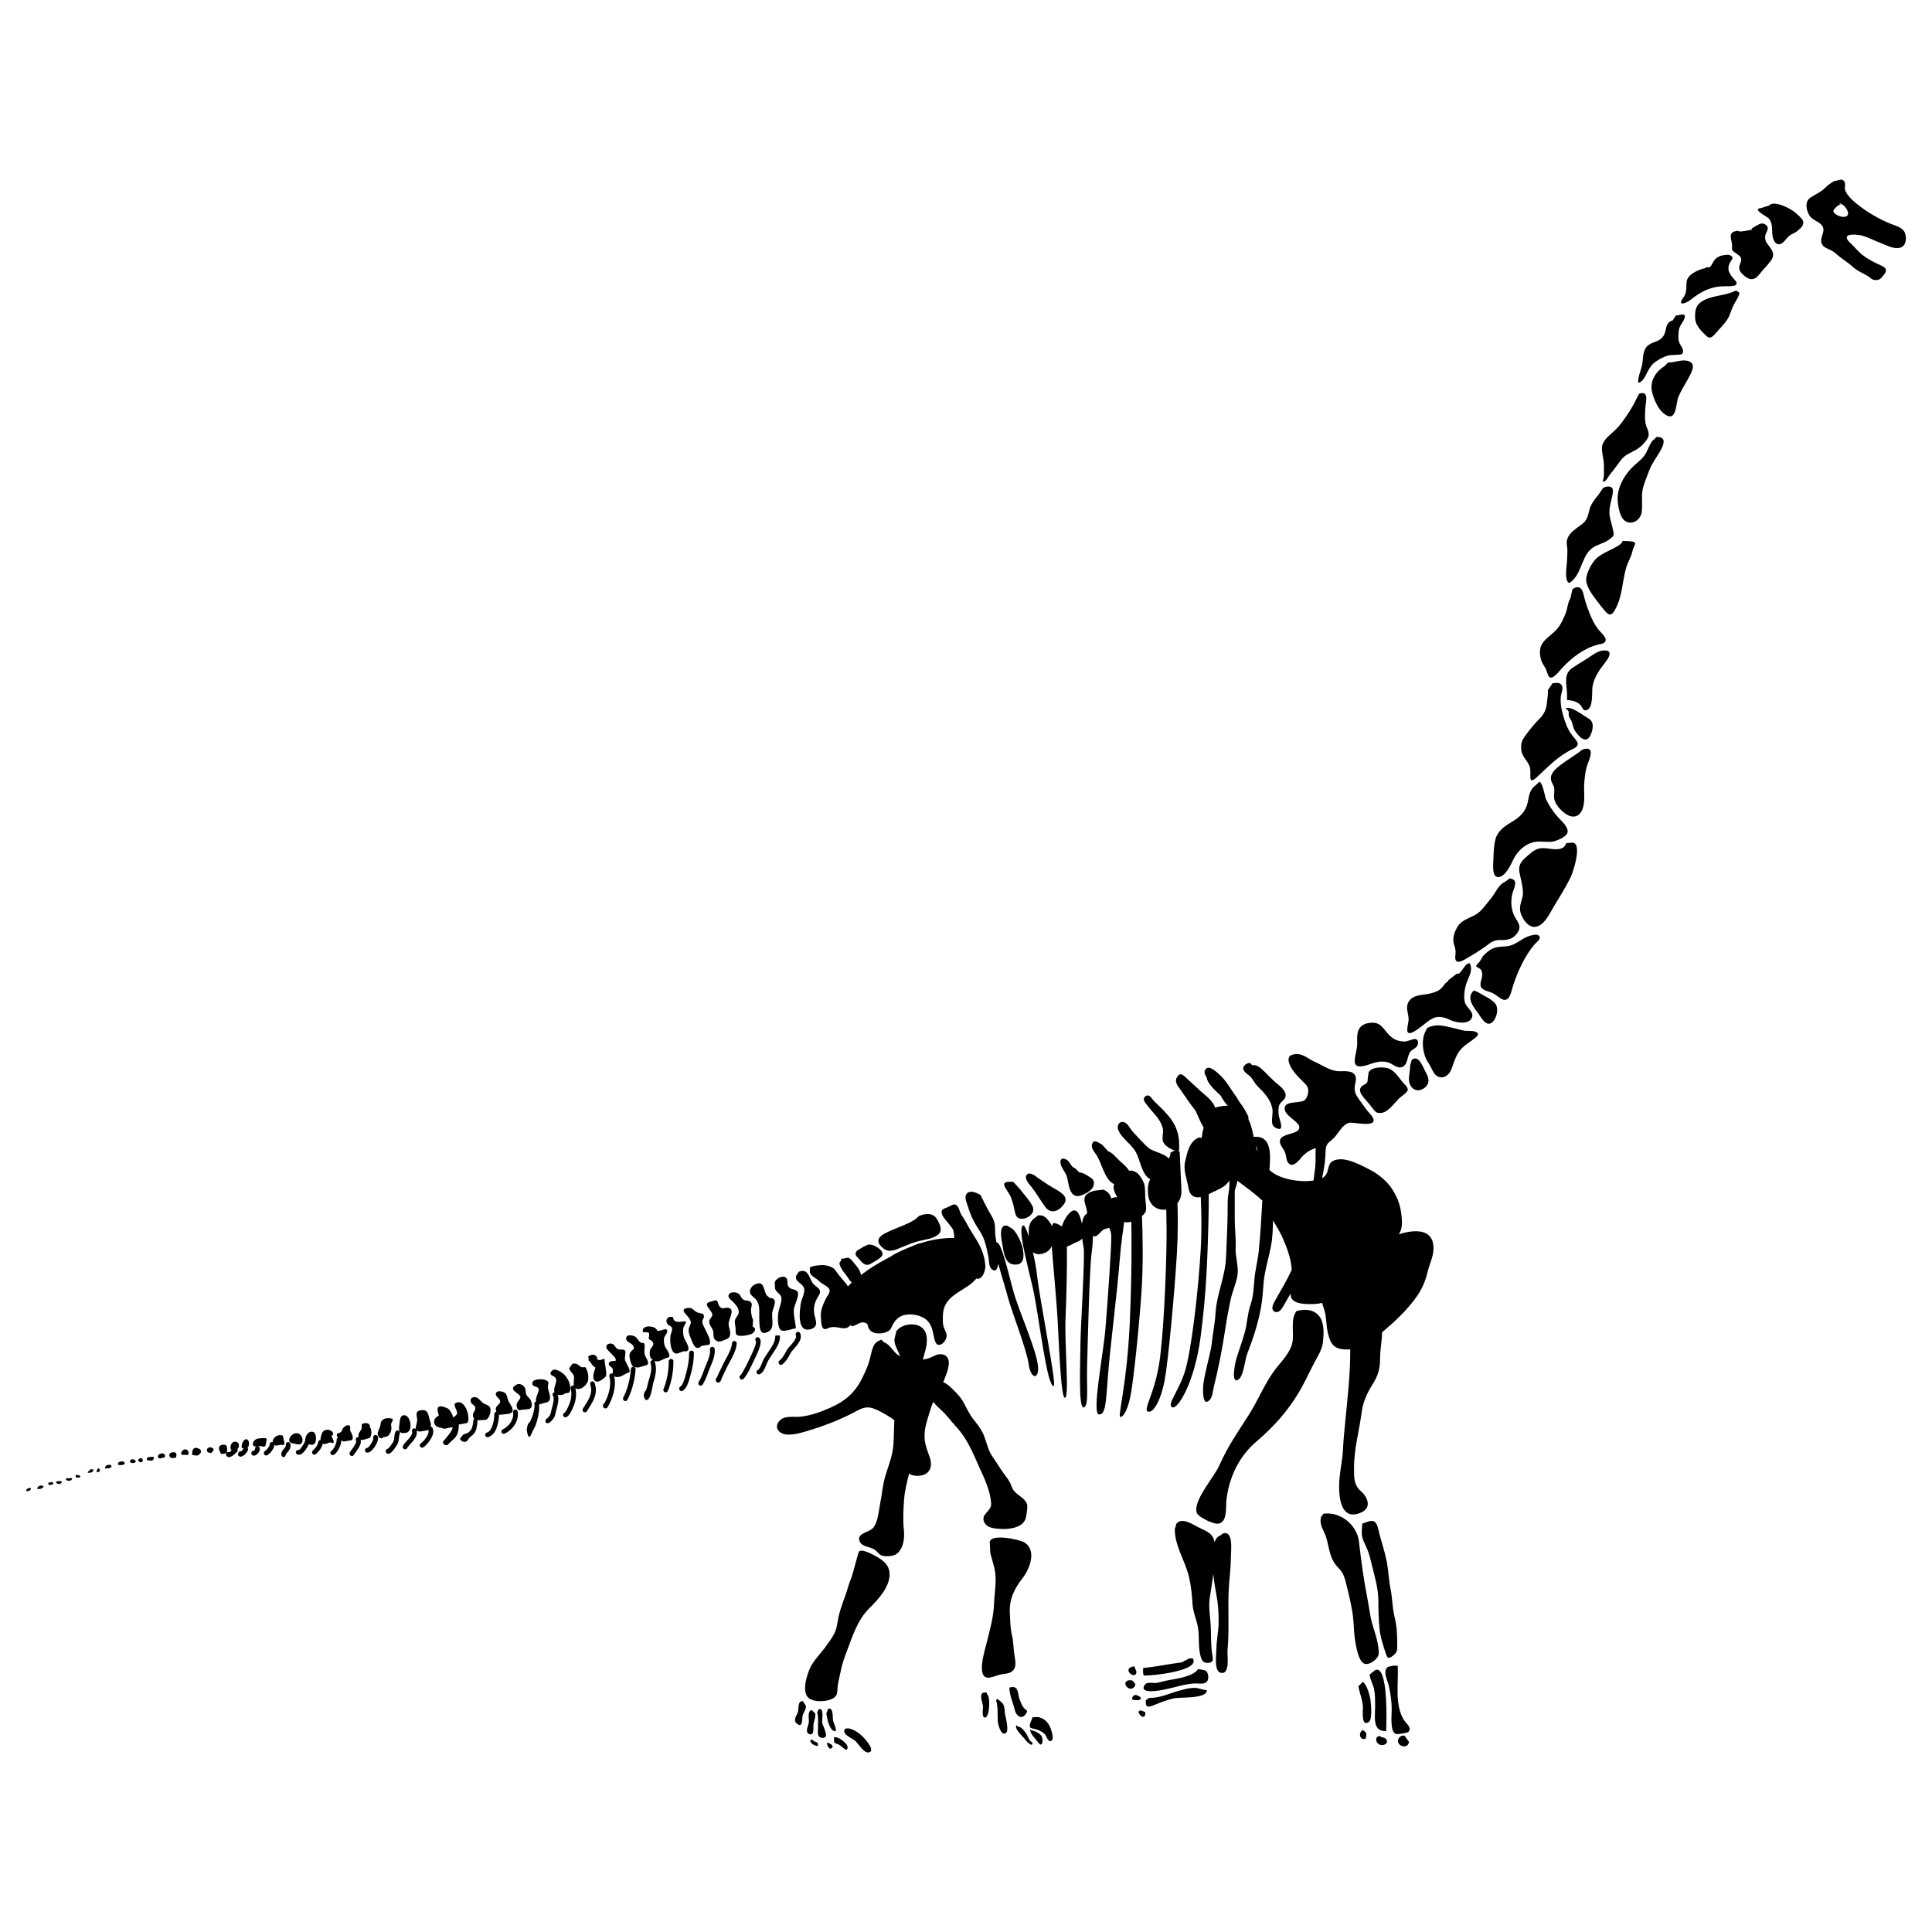 <?xml version="1.0" encoding="UTF-8"?>
<!-- Uploaded to: SVG Repo, www.svgrepo.com, Generator: SVG Repo Mixer Tools -->
<svg fill="#000000" width="800px" height="800px" version="1.1" viewBox="144 144 512 512" xmlns="http://www.w3.org/2000/svg">
 <path d="m200.11 527.64c1.113 0.516 0.07 1.066-0.137 1.461l-0.883-0.227c-0.738-0.695 0.156-1.629 1.02-1.234zm-6.981 0.461c-0.781-0.07-1.375 0.996-0.992 1.438h1.102c1.016 0.445 1.035-1.352-0.109-1.438zm3.449-0.246c-1.402-0.578-1.715 0.523-1.664 1.664 0.125 0.031 0.203 0.082 0.312 0.125l1.102 0.105c0.969-0.52 1.449-1.391 0.25-1.895zm10.121-1.73c-1.441-0.402-1.941 1.449-1.438 2.207l0.227-0.035c-0.395 0.348-0.613 0.508-0.734 0.562-0.195-0.09-0.422-0.059-0.613 0.074 0.059-1.062 0.297-2.215-1.082-2.062-1.512 0.168-1.098 1.508-0.441 2.41h0.551c0.316 0 0.641-0.18 0.926-0.312-0.25 0.215-0.297 0.59-0.09 0.855 0.156 0.188 0.379 0.312 0.629 0.324h0.059c0.578 0 1.223-0.516 2.066-1.328l0.047-0.039c0.211-0.207 0.23-0.516 0.102-0.75 0.586-0.512 0.586-1.691-0.207-1.906zm12.453-0.672c-0.172-0.848 0.09-1.199-1.203-1.102-0.902 0.074-1.754 1.023-1.691 1.824-0.074-0.023-0.156-0.035-0.238-0.031-0.344 0.031-0.598 0.328-0.57 0.68 0.035 0.402-0.629 1.316-1.27 1.75-0.281 0.195-0.363 0.578-0.168 0.875 0.121 0.176 0.316 0.273 0.52 0.273 0.121 0 0.242-0.035 0.348-0.105 0.605-0.402 1.785-1.57 1.82-2.695 0.105 0.074 0.215 0.137 0.367 0.195l1.438-0.227c1.297 0.332 0.77-0.836 0.648-1.438zm-9.695 0c-0.988-0.328-1.676 1.754-1.328 2.312l0.434 0.059c-0.195 0.352-0.371 0.605-0.605 0.777-0.035-0.012-0.074-0.02-0.117-0.02-0.262-0.02-0.5 0.121-0.605 0.348-0.242 0.281-0.176 0.551-0.133 0.676 0.055 0.141 0.211 0.395 0.641 0.422l0.145 0.012 0.137-0.059c0.91-0.371 1.328-0.984 1.648-1.582 0.121-0.238 0.082-0.52-0.082-0.699 0.598-0.539 0.5-2.051-0.133-2.246zm5.094 0.684c0.145-0.945 0.395-1.062-0.906-1.012-0.691 0.023-1.562 0.035-2.117 0.52-0.562 0.492-0.887 1.578 0.133 1.691l0.324-0.02c-0.289 0.105-0.449 0.414-0.379 0.711-0.035 0.117-0.215 0.332-0.352 0.457-0.133-0.004-0.266 0.02-0.383 0.105-0.289 0.195-0.363 0.578-0.168 0.875 0.117 0.168 0.332 0.301 0.594 0.301 0.125 0 0.266-0.031 0.418-0.105 0.52-0.258 1.352-1.152 1.09-1.961-0.066-0.215-0.23-0.363-0.43-0.414l0.832-0.066c1.188 0.492 1.203-0.148 1.344-1.082zm-41.598 6.047c-0.574 0-1.223 0.312-1.082 0.973 0.484 0.039 2.344-0.09 1.41-0.973zm5.527-0.57c0.109 0.031 0.211-0.004 0.312 0.02l0.441 0.105c2.152-0.316-1.012-2.055-0.754-0.125zm-2.328-0.316c-0.508 0-1.008 0.301-0.867 0.867 0.66 0.266 2.57 0.02 1.414-0.867zm44.133-5.137c-0.344 0.055-0.578 0.363-0.527 0.715 0.059 0.434-0.227 0.77-0.645 1.219-0.281 0.297-0.551 0.805-0.574 1.195-0.02 0.336 0.242 0.875 0.59 0.875h0.035c0.297 0 0.551-0.434 0.609-0.715 0.047-0.07 0.16-0.312 0.246-0.395 0.418-0.453 1.125-1.25 0.973-2.309-0.051-0.34-0.363-0.633-0.707-0.586zm-50.203 6.91c-0.348 0.262-0.492 0.645-0.422 1.09 0.598 0.109 1.148-0.555 0.645-0.871zm12.902-2.102 0.883 0.109c0.605 0.102 1.031-0.371 0.863-0.977-0.633-0.055-2.207-0.129-1.746 0.867zm-1.43-0.543c-0.59-0.086-1.344 0.516-0.637 0.961 0.578 0.371 1.316-0.215 0.746-0.746zm5.07-1.223c-0.766 0.156-1.234 1.211-0.109 1.324l0.438-0.211c1.203 0.199 0.992-1.406-0.328-1.113zm3.09-0.328c-1.043 0.152-1.215 1.254-0.109 1.551l0.992-0.105c0.332-0.84 0.25-1.613-0.883-1.445zm99.477-13.336c1.355-0.945-0.055-2.84 0-4.086 0.047-0.953 0.523-1.168-0.523-1.684-0.562-0.277-1.559-0.297-2.231-0.191-0.613 0.105-1.648 0.395-1.324 1.324 0.238 0.691 1.449 0.434 1.664 1.211 0.16 0.59-1.023 2.394-0.684 3.266-0.02 0-0.039 0.012-0.066 0.02-0.324 0.105-0.504 0.469-0.398 0.785 0.293 0.926-0.906 4.594-1.461 4.934-0.324 0.031-0.57 1.512-0.559 1.84 0.012 0.336 0.289 1.832 0.625 1.832h0.02c0.418 0 0.805-1.508 1.152-2 0.91-1.316 1.723-5.246 1.422-6.363 0.055 0 0.105-0.277 0.168-0.277zm-18.426 4.848 1.934-0.109c1.082-0.273 1.684-2.769 1.031-3.496-0.438-0.5-1.285-0.621-1.828-1.043-0.586-0.473-1.02-1.25-1.789-1.438-0.883-0.215-1.703 0.328-1.305 1.355 0.238 0.594 1.082 0.684 1.164 1.43 0.09 0.797-0.812 1.344-0.637 2.207 0.059 0.309 0.18 0.504 0.344 0.648-0.098 0.102-0.168 0.215-0.191 0.348-0.031 0.207-0.066 0.406-0.09 0.609-0.141 0.988-0.258 1.77-0.945 2.445-0.117 0.105-0.25 0.215-0.395 0.328-0.211 0.172-1.164 0.359-1.371 0.605-0.176 0.207-0.629 0.734-0.707 0.875-0.172 0.312 0.293 0.691 0.598 0.852 0.109 0.074 0.418 0.105 0.543 0.105 0.074 0 0.23-0.016 0.301-0.035 0.336-0.105 0.535-0.395 0.66-0.629 0.066-0.125 0.156-0.258 0.242-0.352 0.133-0.152 0.312-0.297 0.5-0.438 0.16-0.133 0.332-0.262 0.5-0.422 0.984-0.973 1.031-2.086 1.188-3.152 0.031-0.191-0.023-0.387-0.023-0.586v-0.133c0.008 0.008 0.23 0.016 0.277 0.023zm-5.164 1.016c0 0.031 0.074 0.059 0.16 0.098l1.734-0.332c1.477 0.098 0.336-6.156-2.348-5.512-1.578 0.379 0.125 1.863-0.023 2.949-0.047 0.344-0.535 0.699-1.023 1.039-0.211-0.867-0.691-1.727-1.184-2.207-0.402-0.363-2.082-0.984-2.602-0.66-0.785 0.492-0.066 1.734-0.039 2.394-0.77 0.312-1.484 1.152-1.168 2.086 0.312 0.918 1.336 1.074 2.117 1.199 0.473 0.574 2.707-0.57 2.707-0.109 0 0.945-2.191 3.254-2.481 3.648-0.203 0.289 0.07 0.672 0.352 0.875 0.109 0.082 0.348 0.117 0.473 0.117 0.195 0 0.441-0.102 0.562-0.258 0.215-0.309 0.543-0.574 0.852-0.867 0.367-0.344 0.836-0.711 1.129-1.145 0.691-1.027 0.777-2.223 0.777-3.273zm13.332-5.754c-0.789-1.254-0.18-2.523-2.07-2.902-0.641-0.121-1.496-0.098-1.461 0.801 0.035 0.785 1.367 1.113 1.102 2.098-0.176 0.66-1.023 0.816-1.102 1.652-0.031 0.289 0.016 0.57 0.125 0.816-0.301 0.051-0.527 0.309-0.527 0.621 0 1.82-0.605 4.543-1.961 4.902-0.332 0.102-0.535 0.438-0.441 0.766 0.07 0.281 0.324 0.473 0.605 0.473 0.051 0 0.105-0.012 0.156-0.023 2.231-0.59 2.863-4.09 2.891-5.981 0.047 0.031 0.098 0.051 0.145 0.07l2.098-0.215c2.211-0.293 1.312-1.703 0.441-3.078zm-20.828 6.43c0.266-0.68-0.109-1.301-0.348-2.246-0.312-1.293-0.488-2.398-2.312-2.09-1.758 0.281-0.734 1.719-0.91 2.949-0.098 0.672-0.441 1.449-0.324 1.996-0.16-0.145-0.402-0.215-0.629-0.125-0.328 0.105-0.5 0.465-0.387 0.785 0.242 0.711-0.594 1.633-1.336 2.449-0.43 0.473-0.836 0.926-1.059 1.367-0.156 0.312-0.035 0.691 0.273 0.84 0.098 0.051 0.191 0.074 0.281 0.074 0.23 0 0.449-0.121 0.559-0.328 0.152-0.301 0.504-0.695 0.875-1.109 0.898-0.996 2-2.215 1.617-3.578 0.176 0.172 0.465 0.289 0.922 0.312l1.984-0.332c0.066-0.051 0.121-0.102 0.176-0.145 0.004 0.02 0.012 0.051 0.023 0.074 0.418 0.938-1.082 2.906-1.996 3.535-0.281 0.195-0.352 0.59-0.156 0.871 0.121 0.172 0.316 0.266 0.516 0.266 0.125 0 0.25-0.031 0.359-0.109 1.012-0.711 3.231-3.254 2.418-5.066-0.094-0.25-0.312-0.391-0.547-0.391zm22.391-4.519c-0.336 0.055-0.574 0.367-0.523 0.715 0.293 1.918-1.16 3.809-2.731 4.516-0.312 0.145-0.453 0.523-0.312 0.836 0.105 0.227 0.328 0.363 0.57 0.363 0.086 0 0.176-0.02 0.258-0.059 1.969-0.906 3.844-3.254 3.449-5.844-0.051-0.34-0.375-0.578-0.711-0.527zm-112.73 16.168c-0.293 0.121-0.5 0.227-0.539 0.535 0.664 0.121 1.551-0.02 1.512-0.848-0.25-0.02-0.609-0.086-0.863-0.02zm117.02-18.312c-0.215-0.816-0.863-1.055-1.25-1.727-0.371-0.66-0.074-1.43-0.555-2.106-0.469-0.648-1.328-1.031-2.066-0.66-2.621 1.355 0.883 2.281 0.996 3.273 0.066 0.59-0.918 1.203-0.996 1.988-0.086 0.828 0.332 1.832 1.215 1.438l1.984-0.203c1-0.195 0.863-1.262 0.672-2.004zm-33.535 3.644c-1.371-0.117-1.258 1.508-1.406 2.453-0.133 0.867-0.332 2.109 0.852 2.289l0.992-0.105c1.906-0.523 1.102-4.504-0.438-4.637zm-3.519 3.363c-0.004-0.594-0.172-0.641-0.035-1.203 0.102-0.434 0.508-0.578 0.344-1.211-0.68-0.246-1.754-0.277-2.387 0.102-0.832 0.504-0.711 1.074-0.906 1.84-0.156 0.629-0.727 1.48-0.66 2.144 0.07 0.734 1.004 1.598 1.547 0.711h0.441c1.035-0.016 1.664-1.457 1.656-2.383zm-10.512 1.52c-0.102-0.312-0.328-0.535-0.418-0.91-0.09-0.359 0.18-0.934-0.133-1.184-0.625-0.523-1.578 0.379-1.855 0.742-0.266 0.348-0.039 0.523-0.441 0.887-0.258 0.23-0.75 0.363-1.078 0.469-0.102 0.434 0.023 0.777 0.262 1.062-0.223 0.117-0.371 0.352-0.348 0.621 0.066 0.777-0.832 2.539-1.336 2.828-0.301 0.156-0.414 0.539-0.246 0.848 0.109 0.203 0.328 0.324 0.543 0.324 0.105 0 0.207-0.031 0.309-0.086 0.922-0.508 1.965-2.57 1.98-3.828 0.203 0.105 0.406 0.211 0.586 0.301l1.984-0.324c0.816-0.227 0.355-1.234 0.191-1.75zm-5.363 0.543c1.406-0.52-0.848-2.484-2.227-1.129-0.383 0.383-0.695 1.57-0.691 2.066 0 0.066 0.004 0.117 0.012 0.188-0.277 0-0.523 0.188-0.586 0.473-0.262 1.102-0.59 1.457-1.48 2.348-0.246 0.238-0.25 0.637-0.012 0.883 0.121 0.125 0.281 0.188 0.441 0.188 0.156 0 0.316-0.059 0.438-0.176 0.918-0.902 1.43-1.461 1.773-2.75 0.172 0.066 0.383 0.105 0.656 0.105l1.324-0.441c1.914 0.773 0.301-1.371 0.352-1.754zm-4.867-1.012c-1.316-0.387-2.141 1.152-2.102 2.258-0.016 0.031-0.031 0.07-0.039 0.102-0.23 0.77-1.223 2.293-1.652 2.445-0.309-0.098-0.629 0.074-0.75 0.367-0.133 0.324 0.023 0.684 0.348 0.816 0.105 0.035 0.238 0.07 0.398 0.07 0.16 0 0.348-0.035 0.555-0.125 0.828-0.402 1.668-1.758 2.082-2.644l0.84 0.137c1.406-0.004 1.352-3.117 0.32-3.426zm-3.949 0.414c-1.648-0.543-3.422 2.074-1.676 2.574l1.656 0.324c1.723 0.09 1.332-2.461 0.02-2.898zm18.727 1.238c0.828-0.141 0.82-2.559 0.238-2.875 0.191-0.848-0.625-1.199-1.34-1.094-1.238 0.191-0.645 0.613-0.852 1.438-0.105 0.434-0.246 0.406-0.387 0.734-0.137 0.316-0.332 0.312-0.418 0.797-0.047 0.258-0.023 0.504 0.035 0.73-0.137-0.039-0.289-0.031-0.422 0.047-0.309 0.156-0.43 0.523-0.277 0.84 0.258 0.516-0.52 1.566-1.027 2.254-0.242 0.332-0.473 0.645-0.621 0.918-0.168 0.309-0.051 0.691 0.25 0.848 0.098 0.059 0.195 0.082 0.297 0.082 0.215 0 0.438-0.109 0.551-0.324 0.105-0.191 0.312-0.473 0.523-0.766 0.672-0.91 1.559-2.117 1.258-3.238 0.176 0.09 0.395 0.105 0.645 0.07zm7.035-1.684c-0.211 0.488-0.266 0.957-0.312 1.422-0.055 0.539-0.105 1.004-0.406 1.457-0.852 1.285-1.199 1.547-1.32 1.602-0.324 0.039-0.562 0.367-0.551 0.711 0.02 0.332 0.297 0.641 0.625 0.641h0.039c0.707 0 1.379-0.918 2.246-2.207 0.473-0.715 0.551-1.438 0.613-2.055 0.039-0.395 0.074-0.746 0.211-1.062 0.141-0.312-0.004-0.691-0.312-0.836-0.32-0.133-0.695 0.008-0.832 0.328zm-5.5 0.875c-0.324 0.125-0.484 0.484-0.359 0.805 0.098 0.516-1.074 2.394-1.605 2.578-0.336 0.012-0.605 0.246-0.629 0.57-0.031 0.344 0.223 0.648 0.562 0.691h0.09c0.523 0 1.102-0.422 1.719-1.238 0.152-0.195 1.449-1.98 1.039-3.043-0.133-0.316-0.492-0.496-0.816-0.363zm337.23-281.63c0.57-1.125 1.168-2.082 2.231-2.84 0.875-0.637 2.086-1.258 3.066-1.562 1.301-0.398 2.754-0.066 3.961-0.469 0.734-1.184-0.398-2.004-0.781-3.066-0.352-1.004-0.227-2.273-0.082-3.309 0.188-1.254 1.059-1.883 1.441-2.977 0.672-1.934-1.402-0.777-2.215-0.883l-0.875 1.324c-2.137 0.68-1.473 2.43-2.348 3.949-1.008 1.754-2.648 1.578-4.047 2.578-1.602 1.148-1.395 3.375-1.668 5.047-0.277 1.672-1.168 3.16-1.082 4.949 1.148-0.039 1.941-1.848 2.398-2.742zm-72.297 182.94c1.336-0.348 2.559-0.457 3.828-0.004 0.945 0.332 2.074 1.375 3.09 1.25 2.047-0.266 1.652-3.047 2.637-4.203 0.504-0.57 1.559-0.918 1.859-1.668 0.465-1.152-0.172-2-1.305-1.527l-1.867 0.543c-1.758 0-3.109-0.383-4.504-1.898-1.57-1.723-2.188-3.375-4.891-3.062-3.027 0.336-3.543 2.332-3.41 4.867 0.105 1.883-0.523 3.324-0.66 5.066-0.207 2.957 3.711 1.039 5.223 0.637zm9.895-0.746-0.438 1.426c0.105 1.508-0.691 3.438-0.09 4.938 0.734 1.828 2.438 2.188 3.945 1.012 1.633-1.27 1.004-2.852 0.137-4.41-0.656-1.172-1.719-4.441-3.555-2.965zm0.426-7.418c1.684-0.875 2.977-2.254 4.539-3.254 1.941-1.23 3.449-0.711 5.402 0.168 1.367 0.598 4.281 1.18 5.371-0.328 1.199-1.656-1.238-2.941-1.652-4.387-0.43-1.496-0.051-3.898 0.473-5.285 0.648-1.727 1.656-3.141 0.863-5.059-1.441-0.367-2.203 3.113-3.508 2.734l-2.312 1.77c0.012 0.082 0.188 0.016 0.09 0.203-0.766 0.316-1.102 1.055-1.656 1.668-0.852 0.945-1.875 1.258-3.062 1.57-1.879 0.504-4.488 0.207-5.707 2.066-1.137 1.723-0.016 3.254-0.105 4.961-0.098 1.488-1.27 4.492 1.266 3.172zm11.164-20.602c-0.082 0.828-0.242 1.945 0.711 2.016 0.887 0.066 2.621-1.152 3.375-1.57 1.008-0.562 2-1.258 2.984-1.879 1.785-1.117 2.629-2.434 4.949-2.316 1.961 0.098 3.621-0.406 4.637-2.309 0.918-1.719-0.535-2.828-1.18-4.328-0.742-1.691-0.828-3.547-0.473-5.379 0.301-1.559 2.035-3.996-0.66-4.297l-1.211 0.883c-1.043 0.422-1.898 1.602-2.453 2.539-0.734 1.246-1.605 2.309-2.516 3.414-1.113 1.375-1.91 2.367-3.527 3.113-1.344 0.625-3.129 1.355-3.965 2.625-0.922 1.391-1.57 3.269-1.078 4.848 0.316 1.055 0.512 1.52 0.406 2.641zm-17.562 30.359c-1.371-0.621-4.969-0.516-5.488 1.074l-0.227 1.77c0.074 1.438-1.152 1.152-1.785 2.066-0.609 0.891 0.035 1.832 0.598 2.562 0.777 0.977 1.629 1.855 2.387 2.871 0.77 1.074 1.164 1.547 2.535 1.352 1.715-0.25 3.305-2.539 4.543-3.777 0.516-0.52 2.172-1.57 2.324-2.207 0.195-0.816-1.004-1.715-1.414-2.231-1-1.262-1.953-2.805-3.473-3.481zm-36.941 1.957c0.648 0.605 1.074 1.496 1.641 2.207 0.66 0.816 1.473 1.477 2.156 2.293 1.145 1.355 1.867 2.551 2.188 4.223 0.266 1.465-0.77 4.066 0.68 4.883 2.992 1.652 1.023-2.266 0.961-3.457-0.039-0.855-0.121-1.859 0.25-2.625 0.312-0.625 1.027-1.008 1.379-1.598 0.789-1.34-0.535-2.695-1.641-3.582-1.57-1.246-2.734-2.613-4.176-3.965-0.707-0.672-1.785-1.523-2.762-1.238l-0.324-0.328c-0.25-0.777-2.207 0.141-2.09 1.215 0.086 0.891 1.129 1.406 1.738 1.973zm-28.113 158.86c1.797 0.098 14.969-1.133 13.039-4.516-0.289-0.023-0.727-0.098-1.004-0.023l-1.91 1.027c-3.394 0.43-6.793 1.188-10.273 1.496-0.043 0.695-0.105 1.391 0.148 2.016zm-2.113-138.75c0.973 1.773 1.27 4.019 2.418 5.844 0.398 0.629 0.887 1.082 1.414 1.375-0.59 1.152-0.746 2.371-0.57 4.066 0.312 3.078 2.625 4.297 4.812 3.953 0.039 1.586 0.074 3.324 0.086 5.129 0.047 6.867-0.488 23.562-1.656 33.562-1.18 9.996-4.711 14.258-3.305 14.848s3.457-2.941 4.457-8.293c0.992-5.352 2.664-23.91 3.234-33.453 0.332-5.738 0.262-10.551 0.156-13.48 0.707-0.855 1.129-2.016 1.047-3.457-0.18-3.32-0.266-6.801-0.473-10.273-0.156-0.07-0.352-0.047-0.535-0.082 0.242-0.031 0.414-0.133 0.414-0.383v-1.328c0-5.394-3.113-8.082-6.644-11.512-0.684-0.648-1.195-2.051-2.281-1.281-1.113 0.797 0.176 1.996 0.754 2.754 1.367 1.785 3.117 3.25 3.769 5.488 0.504 1.707-0.664 3.094 0.629 4.559 0.68 0.762 2.004 1.477 2.891 1.641-0.523 0-1.027 0.109-1.328 0.551l-0.133-0.145c0.105 0.57-0.098 1.133-0.43 1.676-0.781-1.203-4.273-1.969-5.164-2.699-1.445-1.188-3.043-3.031-4.367-4.453-0.598-0.641-1.301-2.09-2.106-2.434-1.289-0.543-2.215 0.629-1.762 1.891 0.785 2.199 3.527 3.859 4.672 5.938zm-18.344 6.289c0.363 0.973 0.422 2.109 0.719 3.09 0.816 2.746 2.344 2.766 4.566 1.477 0.926-0.535 1.812-1.199 1.949-2.332 0.141-1.258-0.609-1.57-1.652-2.231-0.672-0.418-1.406-0.875-2.207-0.875l-1.18-1.18c-0.957-0.102-1.27-1.723-2.207-2.207-1.375-0.715-1.863 0.07-1.508 1.328 0.293 1.008 1.141 1.926 1.52 2.93zm-133.05 57.758 1.324-0.328c0.586-1.57-0.168-3.266-1.098-4.41-0.562-0.699-2.836-2.488-3.754-1.133-0.711 1.043 0.656 1.074 1.078 1.594 0.551 0.684 0.102 1.484-0.086 2.176-0.152 0.559-0.328 1.188-0.098 1.715-0.105 0.016-0.203 0.047-0.289 0.105-0.273 0.207-0.328 0.598-0.117 0.883 0.438 0.574-0.059 2.379-0.301 3.246-0.039 0.145-0.082 0.289-0.109 0.406-0.047 0.156-0.082 0.316-0.109 0.488-0.082 0.363-0.156 0.727-0.312 0.984-0.137 0.227-0.559 0.691-0.75 0.863-0.266 0.098-0.441 0.359-0.414 0.656l0.055 0.465 0.441 0.098c0.035 0.012 0.07 0.016 0.105 0.016 0.715 0 1.629-1.43 1.637-1.445 0.262-0.438 0.363-0.934 0.457-1.367 0.031-0.141 0.059-0.289 0.098-0.422 0.035-0.109 0.066-0.246 0.109-0.387 0.312-1.137 0.777-2.781 0.336-3.894 0.633 0.145 1.473 0.059 1.797-0.309zm275.46-243.4c0 0.902-0.766 2.207 0.277 1.547 0.559-0.363 1.09-1.547 1.57-2.066 0.488-0.516 0.801-1.023 1.23-1.57 1.023-1.285 1.715-2.676 3.254-3.5 1.594-0.863 2.91-1.352 4.152-2.75 1.57-1.789 1.742-2.312 0.832-4.445-0.605-1.414-0.43-3.566-0.336-5.18 0.086-1.5 1.078-4.543-1.664-3.637l-0.691 1.32c-0.934 2.102-2.527 4.488-3.926 6.367-0.734 0.992-1.762 2.016-2.66 2.812-0.934 0.832-1.906 1.641-2.379 2.863-0.555 1.484 0.344 3.883 0.344 5.492-0.004 0.906-0.004 1.824-0.004 2.746zm23.004-46.512c2.731-2.207 5.414-3.562 9.012-3.562 1.438 0 4.387 0.172 2.57-1.793-1.238-1.336-2.176-2.578-1.16-4.519 0.402-0.762 1.199-1.285 0.059-1.879-0.59-0.309-1.961-0.051-2.57 0.137-0.777 0.238-1.309 0.68-1.785 1.324-0.418 0.559-0.812 2.137-1.738 1.656l-0.77 0.332c-1.523 0.324-4.168 1.465-4.641 3.199-0.203 0.746-0.082 1.844-0.191 2.559-0.152 1.059-0.316 1.367-0.902 2.211-1.477 2.164 0.969 1.273 2.117 0.336zm-32.223 75.082c3.18-1.875 3.129-6.473 5.613-8.832 1.5-1.422 3.465-1.508 5.082-2.75 1.102-0.863 1.301-0.992 0.961-2.316-0.211-0.828-0.352-1.699-0.609-2.535-0.656-2.18-0.352-3.551 0.168-5.738 0.145-0.648 0.629-2.309 0.223-2.949-0.508-0.789-2.309-0.457-2.625 0.195l-1.113 1.656c-0.648 0.707-1.281 1.566-1.758 2.418-0.961 1.699-0.621 3.57-2.18 4.949-1.566 1.375-3.797 2.324-4.336 4.543-0.203 0.852 0.117 1.891 0.117 2.754-0.012 0.938-0.07 1.855-0.105 2.762-0.059 1.273-0.789 5.219 0.562 5.844zm-10.375 48.961c0.383 1.684-0.68 4.769 1.773 2.535 3.059-2.816 5.606-5.633 9.508-7.473 2.414-1.145 1.133-2.082-0.105-3.672-1.074-1.371-1.773-3.113-2.231-4.731-0.527-1.844-0.996-3.637-0.762-5.633 0.098-0.805 0.621-1.793 0.328-2.644-0.367-1.078-1.477-0.926-2.539-0.77l-1.211 1.762c0.047 1.211-0.191 2.59-0.328 3.863-0.16 1.391-0.812 2.641-1.785 3.633-1.32 1.324-2.398 2.609-3.5 4.086-1.16 1.543-1.656 2.363-1.461 4.297 0.156 1.934 1.91 2.969 2.312 4.746zm-8.051 28.918c1.664-0.422 2.902-3.047 3.551-4.438 0.816-1.758 2.262-3.394 4.062-4.273 2.098-1.039 3.836-0.492 5.949-0.578 1.176-0.047 4.09-1.219 4.418-2.422 0.387-1.438-1.562-3.078-2.41-3.996-1.281-1.395-2.5-3.219-3.309-4.938-0.25-0.527-1.074-5.828-2.117-4.191l-1.438 1.32c-1.137 1.523-0.926 3.027-1.543 4.746-0.727 2-2.289 3.238-4.09 4.297-1.84 1.09-3.629 2.359-4.18 4.523-0.453 1.734-0.488 3.738-0.555 5.516-0.055 1.363-0.438 4.969 1.66 4.434zm-376.84 158.34c-0.672 0.035-0.789 0.945 0.109 0.887 1.082-0.074 0.555-0.855-0.328-0.664zm389-213.62c0.363 0.629 0.551 1.914 1.055 2.336 0.867 0.746 2.559-1.566 3.305-2.367 2.559-2.754 5.785-5.266 9.508-6.231 0.855-0.223 2.023-0.242 2.086-1.246 0.031-0.777-1.062-1.785-1.535-2.312-1.211-1.367-1.996-2.887-2.676-4.606-0.629-1.598-1.25-3.309-1.617-4.988-0.406-1.859-1.293-2.731-2.977-1.547l-0.551 2.43c-0.754 1.117-0.766 2.852-1.305 4.082-0.578 1.359-1.043 2.519-2 3.75-1.219 1.566-3.008 2.465-4.102 4.082-0.887 1.289-0.789 3.082-0.312 4.523 0.238 0.75 0.738 1.414 1.121 2.094zm-398.92 216.6c-0.465 0.105-0.785 0.406-0.754 0.867 0.648 0.105 1.375-0.02 1.652-0.645-0.223-0.246-0.539-0.305-0.898-0.223zm-2.535 0.551c-0.52 0.07-1.188 0.266-1.199 0.871 0.578 0.141 1.285-0.105 1.289-0.742-0.105-0.023-0.211 0.012-0.312-0.012zm192.47-49.535c0.938 1.57 0.543 3.266 0.629 5.094 0.086 1.652-0.039 4.449 2.43 3.062 1.703-0.945 0.828-3.269 0.988-4.934 0.137-1.371 1.879-3.945-0.656-3.977l-0.777-0.664c-0.938-1.359-0.559-4.254-3.281-2.832-0.766 0.395-1.527 1.477-1.047 2.414 0.352 0.668 1.27 1.086 1.715 1.836zm7.887 13.145c-0.082 0.152-0.168 0.301-0.242 0.449-0.484 0.875-0.898 1.637-1.672 2.266-0.266 0.215-0.309 0.609-0.09 0.883 0.121 0.152 0.301 0.238 0.488 0.238 0.137 0 0.277-0.055 0.395-0.141 0.969-0.781 1.461-1.684 1.98-2.641 0.074-0.137 0.16-0.281 0.238-0.43 0.168-0.297 0.508-0.684 0.867-1.09 1.012-1.152 2.266-2.578 1.613-4.086-0.137-0.312-0.508-0.465-0.82-0.316-0.316 0.141-0.465 0.52-0.328 0.82 0.336 0.766-0.629 1.867-1.406 2.75-0.406 0.453-0.789 0.898-1.023 1.297zm-1.41-13.234c-0.195 1.387-0.801 2.492-0.883 3.969-0.051 0.961-0.086 3.285 0.746 3.883 0.77 0.559 3.027-0.328 3.981-0.484-0.086-1.633-0.641-3.254-0.535-4.941 0.074-1.164 1.586-3.762 0.996-4.746-0.367-0.625-1.508-0.57-2.019-0.953-0.945-0.707-0.469-1.281-0.742-2.231-0.453-1.621-3.188-0.438-3.309 0.883l0.109 1.551c0.508 1.312 1.91 1.281 1.656 3.07zm-194.1 48.309 0.215-0.227c-0.281 0.156-0.449 0.336-0.418 0.648 1.41 0.723 2.074-1.121 0.203-0.422zm5.184-1.219c-0.781-0.105-1.02 0.48-0.215 0.66 0.543 0.137 1.18-0.059 1.188-0.641-0.363-0.07-0.762-0.039-1.082 0.098zm-3.086 0.883-0.109-0.105c-0.414 0.789 0.945 0.938 1.293 0.523 0.598-0.703-0.871-0.523-1.184-0.418zm197.96-51.391c0.48 1.254-0.586 2.887-0.797 4.16-0.344 2.07-1.109 8.082 2.754 6.832 2.168-0.695 1.012-2.621 0.789-4.16-0.25-1.809 0.242-3.188 1.133-4.606 1.34-2.125-0.906-2.137-1.762-3.777-0.77-1.465-1.18-3.551-3.445-2.637l-0.66 0.984c-0.664 1.477 1.539 2.019 1.988 3.203zm55.656-6.106c2.785 0.266 2.766-2.098 2.332-4.379-0.293-1.438-1.535-4.066-2.625-5.027l-1.465-0.887c-2.625-0.504-1.367 4.398-1.176 5.586 0.281 1.953 0.766 4.5 2.934 4.707zm-0.152-15.879c0.227 0.734 0.449 2.672 0.926 3.211 1.34 1.508 4.832-0.336 4.336-2.281-0.371-1.484-2.551-3.742-3.496-5.039l-1.77-1.91c-3.594-0.227-2.492 0.945-1.062 3.234 0.566 0.871 0.805 1.863 1.066 2.785zm-8.852 7.059c1.375 2.062 1.793 4.519 2.281 6.883 0.168 0.883 0.059 2.519 0.836 3.16 1.25 1.023 1.633-0.414 1.762-1.465 0.805 3.098 1.98 6.711 2.508 8.777 1.031 3.977 4.996 13.824 5.562 17.941 0.555 4.121 2.977 4.121 2.398 0-0.578-4.109-4.344-12.711-6.035-17.941-1.176-3.602-3.559-15.074-4.934-14.379-0.195-1.066-0.352-2.152-0.352-3.273 0-1.809-0.215-2.644-1.152-4.141-0.836-1.352-2.676-5.117-2.676-5.117-0.961-0.641-2.785-1.465-3.672-0.414-0.77 0.906 0.023 2.453 0.293 3.344 0.73 2.523 1.699 4.41 3.18 6.625zm-25.449 4.644c1.449 1.062 3.023 0.316 4.578-0.328 1.566-0.664 3.094-1.301 4.766-1.719 1.715-0.418 3.684-0.586 5.106-1.758 1.293-1.074 0.293-2.973-0.504-4.223-0.973-1.559-3.066-1.32-4.606-0.66l-0.992 0.887c-2.519 1.652-5.879 2.438-8.496 3.988-1.953 1.172-1.508 2.594 0.148 3.812zm42.723-11.148c1.535 2.133 3.785 1.223 5.117-0.84 1.32-2.047-1.676-3.387-3.211-4.301-0.324-0.195-0.578-0.414-0.918-0.551l-3.082-2.062c-0.48-0.5-1.984-1.426-2.613-0.852-1.074 0.961 0.453 2.539 0.988 3.215 1.352 1.688 2.449 3.641 3.719 5.391zm-59.832 19.773c0.605 0.719 2.734 1.43 2.742 2.43 0.004 0.836-0.66 1.457-1.02 2.207-0.754 1.582-1.465 3.117-1.293 4.852 0.086 0.805 0 2.039 0.441 2.766 0.586 0.941 1.344-0.012 2.516-0.117 2.074-0.203 3.508 1.18 5.012-0.648 0.031-0.039 0.055 0.414 0.09 0.414h0.07c1.062 0 2.133-1.219 3.231-0.988 1.324 0.281 0.848 0.562 1.352 1.578 0.832 1.703 3.824 1.594 5.25 0.641 0.691-0.453 0.91-1.391 1.316-2.047 0.613-0.977 1.5-1.785 2.672-2.109 2.019-0.57 5.023 0.02 6.43 1.637 1.367 1.566 1.285 3.394 1.844 5.164 0.77 2.469 3.254 0.121 3.098-1.535-0.07-0.766-0.59-1.477-0.801-2.188-0.262-0.848-0.203-1.77-0.203-2.676 0-4.551 3.211-5.844 6.594-8.082 0.781-0.516 1.602-1.234 2.289-2.031 1.551 0.539 2.422-2.125 2.379-3.238-0.188-3.664-1.723-6.082-3.672-9.148-0.934-1.465-1.617-2.992-2.613-4.41-0.473-0.684-0.629-1.867-1.184-2.453-0.766-0.801-1.301-0.188-2.367 0.281s-2.168 0.523-1.605 2.047c0.301 0.805 1.168 1.613 1.664 2.309 0.418 0.586 1.066 1.195 1.289 1.898 0.203 0.613 0.191 1.316 0.23 1.977-1.395-0.055-2.828 0.082-4.09 0.246-1.793 0.238-3.637 0.715-5.457 1.336 0.352-0.18 0.641-0.316 0.762-0.383-0.637 0.242-1.367 0.543-2.172 0.891-2.106 0.805-4.16 1.785-6.035 2.797l1.195-0.5c-2.742 1.391-5.445 2.922-7.125 4.125-0.594 0.434-1.203 0.867-1.805 1.309-0.066-0.945-0.676-1.848-1.336-2.609-0.453-0.52-0.938-1.234-1.438-1.648-0.953-0.797-1.27 0.098-2.293-0.137l-0.328 0.77c-0.984 0.578 1.047 3.109 1.543 3.719 0.395 0.488 0.852 1.387 1.43 1.879-0.352 0.328-0.691 0.68-1.004 1.031-0.152-0.246-0.301-0.48-0.457-0.676-0.957-1.246-2.055-2.328-2.922-3.656-0.527-0.812-2.086-1.246-3.094-1.32-0.695-0.059-3.621 0.215-3.621 0.77v0.992c-0.016 1.082 1.848 1.762 2.496 2.539zm14.133-4.938c1.02-0.707 3.488-1.633 2.312-3.141-0.711-0.918-2.973-2.231-3.996-1.402l-0.77 0.332c-0.488 0.414-1.559 0.777-1.879 1.301-0.574 0.91 0.266 1.344 0.805 2.004 1.133 1.406 1.93 2.019 3.527 0.906zm271.93-268.9c-1.762 0.203-3.258-0.777-4.852-1.352-1.684-0.605-3.246-1.527-4.957-1.953-1.008-0.246-5.184-0.766-3.621 1.32 0.504 0.656 1.359 1.355 1.941 2.012 0.504 0.562 1.102 1.176 1.672 1.652 1.199 1.004 2.769 1.867 4.191 2.516 1.633 0.742 3.184 1.211 1.551 3.09-0.66 0.766-0.91 1.215-1.984 1.211-1.055 0-1.176-0.438-1.996-0.961-1.328-0.867-2.781-1.324-4.047-2.484-1.199-1.102-2.449-1.855-3.688-2.836-0.734-0.586-1.328-1.188-2.188-1.633-0.711-0.367-1.723-0.648-2.207-1.344-1.176-1.684 0.918-3.387 0-4.969-0.742-1.289-2.621-1.535-3.449-2.856-0.922-1.461-1.316-3.762 0.258-4.777 1.25-0.816 2.746-1.449 3.836-2.539 0.848-0.848 1.477-1.25 2.438-1.844 0.812 0.016 1.754-0.73 2.465-0.141 0.781 0.645 0.18 1.723 0.438 2.539 0.418 1.355 2.16 2.938 3.254 3.797 2.578 2.039 5.629 3.828 8.629 5.074 1.391 0.586 3.461 0.977 3.996 2.594 0.551 1.629 0.145 3.68-1.68 3.883zm-15.879-11.906 0.551 0.328c-0.535 0.004-1.996 1.285-1.988 1.762 0.02 0.84 1.688 1.477 2.309 1.551 3.125 0.355 0.969-3.434-0.871-3.641zm-123.62 361.43c0.734 2.953 1.613 5.949 1.602 9.125 0 2.359 0.07 4.914 0.301 7.203 0.246 2.383 0.922 4.301 1.621 6.465 0.473 1.445 0.699 1.742 2.082 0.637 1.152-0.91 0.992-1.688 0.992-3.129 0-2.539-0.137-4.828-0.734-7.203-0.574-2.301-0.543-4.863-1.023-7.211-0.473-2.324-0.562-4.84-0.996-7.203-0.473-2.5-1.305-4.898-1.945-7.356-0.227-0.875-0.488-2.812-1.367-3.34-0.887-0.535-2.312 0.312-3.199 0.543l-0.145 2.352c0 1.75 0.883 2.977 1.508 4.519 0.598 1.488 0.922 3.094 1.305 4.598zm-89.227 39.789-0.887 0.105c-0.031 0.57-1.027 2.012-0.535 2.648 0.207 0.273 1.793 0.539 2.215 0.734 0.68 0.316 1.285 0.605 1.77 1.215 0.301 0.363 0.727 1.848 1.41 1.684 1.266-0.289-0.004-3.523-0.312-4.106-0.695-1.332-2.106-2.394-3.66-2.281zm86.723 3.598 0.293-0.297c-1.547 0.398-1.375 2.957 0.414 2.481 0.309-0.859 0.422-1.973-0.707-2.184zm-11.586-109.85c-1.527-1.879-3.859-1.926-6.062-1.324l-0.449 0.891c-0.945 2.152-0.109 5.309-0.621 7.613-0.52 2.324-2.555 4.516-4.051 6.367-3.129 3.859-4.832 8.516-7.496 12.676-2.656 4.133-5.578 8.379-7.57 12.906-1.004 2.266-2.5 4.098-3.793 6.176-0.945 1.531-3.188 4.984-2.352 6.914 0.48 1.098 4.231 2.863 5.441 2.797 2.695-0.145 2.176-4.195 2.352-6.019 0.621-5.949 3.199-11.645 7.805-15.598 4.75-4.086 8.375-8.082 11.504-13.34 1.336-2.246 2.418-4.613 3.606-6.949 0.969-1.934 2.445-3.984 2.68-6.184 0.246-2.195 0.41-5.188-0.992-6.926zm11.871 92.062c1.012 0.48 2.383-0.402 3.059-1.062 1.039-1.004 0.926-1.715 0.766-3.055-0.246-2.301-1.043-4.301-1.641-6.438-0.613-2.16-0.84-4.574-1.289-6.793-0.961-4.871-1.652-9.863-2.207-14.855-0.508-4.535-4.906-8.117-9.41-7.496l-0.578 0.734c-0.695 2.055 0.598 3.481 1.199 5.289 0.754 2.254 0.887 4.852 2.176 6.906 0.66 1.043 1.598 1.734 2.207 2.793 0.598 1.062 0.863 2.277 1.137 3.394 0.598 2.344 1.152 4.793 1.547 7.211 0.383 2.41 0.309 4.934 0.695 7.352 0.223 1.41 0.871 5.328 2.34 6.019zm4.711 19.547-0.441-0.297c-1.672-0.102-1.152 2.352 0.438 2.363 1.902 0.012 1.816-1.969 0.004-2.066zm1.164-1.637c0.105-2.277 0.609-17.781-2.922-16.148l-1.465 1.176c0.16 1.367 0.945 2.609 1.211 3.965 0.289 1.484 0.258 2.992 0.258 4.555-0.004 2.75-0.762 6.613 2.918 6.453zm-6.16-13.062-1.176 1.164c0.258 1.82 1.062 3.441 1.176 5.309 0.066 0.977-0.555 5.719 1.617 4.141 0.906-0.656 0.57-4.535 0.402-5.773-0.18-1.293-0.949-4.023-2.019-4.84zm-42.07-3.086-1.605-0.301c-1.184 1.969-5.734 2.59-7.785 2.953-1.148 0.195-2.141 0.57-3.246 0.734-0.953 0.133-2.519-0.422-3.129 0.543-1.652 2.625 4.449 1.379 5.336 1.199 2.492-0.504 5.238-1.445 7.793-1.602 1.047-0.07 2.672 0.383 3.426-0.551 0.574-0.746 0.348-2.856-0.789-2.977zm-17.926 0.441-0.578-1.473c-3.769 0.535 0.465 3.93 0.578 1.473zm69.547 19.074c0.797 1.078 2.594 0.867 2.644-0.543l-1.168-1.613c-1.23-0.223-2.219 1.164-1.477 2.156zm-69.844-15.836-0.734-0.887c-1.152-0.453-2.586 0.312-1.57 1.57 0.797 1.035 2.238 0.531 2.305-0.684zm1.617-103.82c0.523-7.512 0.309-16.008 0.121-20.188 0.562-0.473 0.957-0.969 1.062-1.43 0.18-0.996-0.133-2.453-0.188-3.531-0.055-1.117 0.047-2.559-0.301-3.637-0.238-0.766-0.984-1.988-1.547-2.57-0.441-0.465-1.758-1.152-2.422-0.828-0.594-1.062-1.688-1.879-2.641-2.785-0.816-0.766-1.859-2.109-2.91-2.387l-1.605-1.77c-1.039-0.52-2.16-1.586-2.644-0.152-0.418 1.234 0.84 2.289 1.367 3.246 1.055 1.93 1.672 4.527 3.078 6.289 0.336 0.422 0.848 0.816 1.402 1.125-0.488 1.031 0.172 2.238 0.66 3.168 0.055 0.105 0.105 0.207 0.16 0.312-0.523-0.117-1.094 0.031-1.602 0.277-0.277-1.012-0.836-1.859-2.125-2.344l-2.352 0.297c-1.395 0.383-2.785 0.961-2.621 2.613 0.109 1.152 0.711 2.106 0.707 3.422-0.82 0.434-1.215 1.477-1.367 2.727-0.551-2.414-1.492-5.285-3.859-2.207-0.648 0.84-1.145 1.863-1.465 2.898-2.07-1.281-2.516-1.055-2.609-0.031-0.648-1.355-1.859-2.883-2.922-2.883h-0.434l-0.215-0.105c-1.023 0.855-1.832 1.168-2.324 2.453-0.363 0.988-0.281 2.133-0.277 3.246-0.578-1.812-1.125-2.973-1.406-2.941-1.691 0.195 0.828 9.426 2.453 16.453 1.633 7.023 3.684 26.285 5.582 26.129 0.852-0.082-3.82-23.531-4.402-29.156-0.211-1.996-0.645-4.266-1.137-6.363 0.559 0.523 1.391 0.734 2.59 0.414 1.238-0.328 1.988-1.066 2.414-2 0.312 4.348 1.082 12.605 1.406 17.199 0.438 6.133 0.902 23.301 2.102 23.004 1.203-0.309-0.172-13.969 0.152-21.312 0.215-4.902 0.434-13.422 0.352-18.742 0.957-0.336 1.969-0.996 2.695-1.266 0.621-0.227 1.027-0.488 1.301-0.797 0.02-0.035 0.039-0.066 0.07-0.098 0.105 0.934 0.25 1.77 0.363 2.371 0.422 2.281-0.848 21.598-0.848 26.012 0 4.414-0.59 16.621 0.848 16.375 1.43-0.238 0.762-5.492 0.922-10.637 0.141-5.144 0.586-26.027 1.234-30.582 0.195-1.32 0.297-2.785 0.312-4.191 0.152 0.07 0.316 0.102 0.523 0.082 0.805-0.055 1.547-1.34 2.231-1.738 0.453-0.262 1.062-0.363 1.578-0.543 0.289 0.754 0.5 1.438 0.523 1.988 0.137 2.141-0.973 18.094-1.562 25-0.59 6.914-3.672 22.355-1.672 22.496 1.996 0.145 1.812-4.402 2.551-12.488 0.734-8.082 2.207-19.41 2.957-28.793 0.379-4.801 0.918-7.664 1.152-9.766 0.488 0.211 1.164 0.168 1.898-0.031 0.07 3.633 0.168 13.836-0.414 26.824-0.734 16.312-3.25 24.695-2.504 24.887 0.734 0.203 2.062-1.961 2.769-5.93 0.734-4 2.106-16.652 2.836-27.086zm9.859 105.62c-2.578 0.699-5.008 1.961-7.793 1.867l-0.883 0.59c-0.336 2.535 1.152 1.734 2.938 1.004 1.441-0.598 2.938-1.082 4.41-1.457 1.559-0.395 8.887 0.207 8.801-2.176-1.301-0.066-2.215-0.691-3.656-0.609-1.367 0.074-2.543 0.43-3.816 0.781zm-10.453 1.434-0.734-0.301c-0.473-0.188-1.254 0.316-1.152 1.152 0.777 0.352 3.32 0.336 1.887-0.852zm1.625 4.266-0.883-0.441c-2.481-0.516 0.957 3.598 0.883 0.441zm20.441-47.352-0.449 0.434c-0.785 0.207-1.328 0.887-1.672 1.848-0.328-2.231-1.867-2.832-3.91-3.789-1.543-0.73-4.641-3.012-6.176-1.148l-0.441 1.473c0 4.59 2.891 8.539 3.836 12.93 0.5 2.344 0.719 4.438 0.871 6.918 0.125 2.156 1.125 4.231 1.461 6.34 0.367 2.231 0.039 4.781 0.562 7.039 0.277 1.176 0.59 2.312 2.086 2.207 1.77-0.109 1.219-1.406 1.062-2.539-0.328-2.383-0.238-4.883-0.352-7.309-0.117-2.449-0.629-4.871-0.258-7.344 0.309-2.082 0.664-4.191 0.941-6.332 0.25 2.398 0.637 4.516 0.812 5.441 0.484 2.41 0.598 4.648 0.598 7.211 0 2.5-0.559 4.727-0.594 7.211-0.016 1.449-0.695 5.914 1.176 6.293 2.574 0.523 1.633-4.629 1.773-5.996 0.504-5.129 0.082-10.402 0.297-15.617 0.117-2.961 0.59-5.844 0.59-8.914-0.004-1.691 0.816-7.496-2.215-6.356zm126.73-326.34c-1.445 1.055-1.57 2.68-1.457 4.387 0.117 1.828 1.621 3.25 2.902 4.5 1.102 1.082 1.867 0.109 2.727-0.887 1.012-1.199 2.254-2.336 3.055-3.723 0.637-1.098 0.902-2.379 1.484-3.508 0.359-0.691 1.703-2.715 1.516-3.332l-0.875-0.551c-2.824 1.52-6.734 1.211-9.352 3.113zm-11.707 35.707-0.543 0.551c-1.008 0.637-1.578 2.387-2.102 3.422-0.766 1.551-1.918 2.383-3.203 3.531-2.672 2.41-4.82 6.086-4.41 9.809 0.16 1.508 0.621 4.117 1.996 4.988 1.77 1.125 3.953-0.262 4.301-2.227 0.324-1.855-0.059-3.883 0.215-5.738 0.289-1.883 1.145-3.582 1.789-5.406 0.66-1.82 1.859-3.34 2.82-4.988 0.914-1.57 2.098-4.043-0.863-3.941zm8.602-20.047c-1.809-0.695-3.809 0.402-5.512 0.309l-0.992 0.992c-2.481 1.547-3.996 4.141-3.231 7.055 0.383 1.441 1.031 3.039 1.93 4.277 0.641 0.871 2.301 2.516 3.387 1.77 1.09-0.742 1.09-3.637 1.559-4.828 0.68-1.727 1.699-3.219 2.57-4.852 0.68-1.324 2.449-3.902 0.289-4.723zm-17.645 47.617v0.109c0 0.68-2.156 1.777-3.508 2.422-1.355 0.648-2.938 1.457-3.91 2.648-1.055 1.301-2.508 4.035-2.117 5.738 0.484 2.07 1.91 3.785 3.125 5.402 0.676 0.883 1.324 1.727 2.082 2.539 1.043 1.117 1.641 0.625 2.371-0.641 2.012-3.523 1.867-7.481 2.973-11.164 0.441-1.496 1.289-2.793 1.633-4.301 0.5-2.188 2.254-2.754-2.648-2.754zm-4.879 29c-1.664 0.055-3.039 1.258-4.379 2.102-1.289 0.801-2.707 1.684-3.984 2.516-2.559 1.676-1.426 4.566-1.426 7.195v1.32c4.898 0.367 3.5 3.219 5.184 2.68 1.84-0.586 1.336-4.648 1.547-6.098 0.297-2.023 1.406-3.988 2.707-5.629 0.852-1.098 3.473-4.191 0.352-4.086zm60.898-124.39h0.105 0.004zm-10.223 8.352c-1.176-1.047-5.606-3.391-6.977-1.848l-2.098 0.664c-2.578 0.223 1.672 2.281 2.074 2.754 1.203 1.43 0.711 3.094 1.031 4.828 0.344 1.793 1.57 2.797 3.043 1.238 0.523-0.555 0.945-1.188 1.57-1.629 0.609-0.43 1.32-0.613 1.898-1.102 0.828-0.699 1.984-1.598 1.484-2.762-0.281-0.707-1.438-1.613-2.027-2.144zm-7.973 6.535c-0.012-0.957 0.551-1.402 0.691-2.176 0.16-0.902-1.012-1.77-2.074-1.355-0.66 0.246-2.172 1.211-2.172 1.219v0.328c-4.898 0.992-2.641 0.012-4.207 0.359-2.383 0.523-0.875 2.348-1.004 4.141-0.082 1.055 0.125 1.066 1.059 1.762 0.637 0.473 1.305 0.727 1.367 1.57 0.059 0.828-0.629 1.484-0.52 2.43 0.105 0.891 0.684 1.355 1.367 1.961 1.457 1.289 2.832 1.137 3.984-0.414 0.918-1.234 2.066-2.289 2.984-3.527 1.188-1.629 0.578-2.66-0.543-4.106-0.605-0.773-0.918-1.18-0.934-2.191zm-62.855 185.3c-1.633 0.613-2.832 1.855-4.516 2.371-1.605 0.504-3.496 0.117-5.047 0.938-0.672 0.348-1.582 1.094-2.102 1.629-0.695 0.715-0.945 1.812-1.785 2.43l-0.324 0.551c1.09 0.707 1.664 0.691 1.652 2.316-0.02 1.117-0.934 2.5-0.105 3.445 0.574 0.68 1.754 0.871 2.539 1.184 1.043 0.422 1.824 1.238 2.785 1.742 2.074 1.055 2.508-2.168 2.941-3.508 1.219-3.734 3.16-8.051 5.738-11.023 0.539-0.629 2.172-1.668 0.891-2.434-0.559-0.332-2.152 0.164-2.668 0.359zm-13.121 14.84c-0.105-0.066-0.242-0.109-0.328-0.188l-0.891-0.328c-1.977 1.762-0.336 4.09 0.855 5.621 0.934 1.199 2.422 4.488 4.195 2.641 1.145-1.176 1.613-3.812 0.492-4.961-1.211-1.234-2.906-1.906-4.324-2.785zm-4.078 10.07c-1.055-0.25-2.144-0.555-3.234-0.801-2.363-0.535-4.062-0.945-6.254 0.133l-0.664 1.324c-0.969 2.414-0.469 5.969 1.02 8.02 0.746 1.043 1.16 2.785 2.293 3.438 1.656 0.945 3.199-0.332 3.773-1.879 0.82-2.207 1.301-4.293 3.168-5.918 0.867-0.766 1.895-1.355 2.762-2.07 0.797-0.664 1.785-1.328 0.465-1.883-0.98-0.43-2.305-0.113-3.328-0.363zm-7.867 56.91c0.293 2.551-0.945 4.664-1.512 7.027-0.586 2.438-1.414 4.488-2.941 6.641-2.629 3.715-5.758 6.555-9.129 9.418-0.031 2.332-0.539 4.519-0.539 6.906 0 2.785-0.523 4.59-2.019 6.938-1.371 2.168-2.504 4.637-2.832 7.184-0.648 4.977-2.051 9.77-2.051 14.848 0 2.672-0.121 4.5 1.906 6.316 1.742 1.562 2.828 4.297 0.004 5.559-5.984 2.691-6.098-5.441-5.742-9.227 0.227-2.383 0.75-4.715 0.887-7.215 0.125-2.559 0.352-4.887 0.59-7.34 0.629-6.473 1.387-12.898 1.352-19.41-3.824 0.098-5.059-0.734-5.906-4.277-0.387-1.602-0.387-3.047-0.625-4.711-0.16-1.133-0.562-2.246-0.945-3.371-0.559 0.156-1.168 0.258-1.805 0.289-1.875 0.09-6.082 0.238-6.465-2.055-0.047-0.238-0.055-0.473-0.055-0.719-0.527 0.934-1.062 1.844-1.602 2.777-0.469 0.797-1.328 2.637-2.625 2.055-1.133-0.504-0.414-2.035 0.012-2.797 1.559-2.719 3.168-5.422 4.504-8.277-0.02-0.238-0.035-0.465-0.055-0.691-0.238-2.676-1.34-5.516-2.418-7.949-0.68-1.508-1.613-3.008-2.481-4.469-0.047 2.363-0.117 4.707-0.578 6.969-0.473 2.418-1.145 4.762-1.598 7.203-0.465 2.488-0.43 4.82-0.77 7.352-0.648 4.793-2.254 9.551-3.984 14.09-0.508 1.352-0.887 5.856-2.352 6.621-2.004 1.055-0.66-4.883-0.402-5.707 0.699-2.281 1.57-4.586 2.207-6.898 0.656-2.387 0.684-4.856 1.492-7.219 0.855-2.551 0.828-4.539 1.094-7.211 0.23-2.324 0.875-4.711 1.102-7.059 0.465-4.519 0.699-8.891 0.957-13.41-1.996-1.863-4.434-3.633-6.656-5.285 0.031 0.988-0.656 2.051-0.656 2.961v7.496c0 2.484 0.363 4.906 0.23 7.356-0.105 2.414 0.832 4.848 0.504 7.203-0.312 2.195-1.43 4.488-1.891 6.769-0.492 2.422-0.945 4.82-1.328 7.352-0.805 5.352-1.785 10.398-3.078 15.586-0.238 0.969-0.328 2.625-1.062 3.375-1.25 1.305-1.602-0.102-1.723-1.32-0.258-2.66 0.359-4.746 0.875-7.211 0.473-2.227 1.219-4.578 1.438-6.906 0.258-2.523 0.785-4.856 0.926-7.352 0.266-5.082 2.559-9.785 2.793-14.852 0.23-4.938 0.457-9.82 0.449-14.848 0-1.465 0.359-2.754 0.441-4.109 0.039-0.527 0-1.043-0.016-1.531-1.137 1.91-3.188 2.414-5.32 3.559-0.051 0.023-0.09 0.035-0.125 0.066 0.012 2.203-0.02 4.973-0.105 8.172-0.238 8.258-0.465 17.527-2.047 29.582-1.57 12.062-6.055 19.41-7.531 18.711-1.465-0.699 1.477-3.859 3.254-9.148 1.785-5.297 3.664-21.758 4.281-32.344 0.312-5.305 0.211-10.414 0.031-14.199-1.57 0.281-2.91-0.266-3.254-2.422-0.359-2.258-1.465-4.676-0.887-7.023 0.57-2.324 1.031-5.297 3.648-6.359l0.727 0.109c0.121-0.91 0.277-1.863 0.539-2.715-0.887-1.422-1.496-3.113-2.144-4.453-0.012-0.012-0.012-0.02-0.02-0.031-1.465-1.855-2.727-3.769-4.098-5.719-0.684-0.953-1.57-2.016-0.77-3.234 0.953-1.477 1.754-0.312 2.641 0.48 1.578 1.387 3.125 2.941 4.711 4.262 0.887 0.742 1.691 1.477 2.281 2.457 0.172 0.289 0.309 0.609 0.43 0.961 1.023-0.363 2.242-0.523 3.344-0.551-0.379-0.414-0.742-0.828-1.059-1.289-0.312-0.48-0.613-0.961-0.906-1.461-1.32-1.328-3.352-2.875-3.664-4.84-0.453-0.621-0.73-1.309-0.309-1.969 0.719-1.09 1.98-0.121 2.816 0.508 0.207 0.156 0.371 0.312 0.555 0.504 2.031 1.547 3.648 4.707 4.766 6.102 0.207 0.273 0.5 0.836 0.973 1.578 0.918 1.098 1.508 2.238 2.144 3.461 0.309 0.395 0.055 0.828 0.266 1.27 0.699 1.414 0.973 2.91 1.285 4.418 4.777-0.453 4.516 4.516 4.18 8.746 2.453 2.508 8.328 3.387 11.695 2.801 0.168-1.188 0.312-2.398 0.453-3.617 0.156-1.414 0.02-3.285 0.105-4.984-1.359 0.457-2.586 1.164-3.598 2.312-0.766 0.871-2.488 3.203-3.719 1.57-0.473-0.621-0.504-2.066-0.848-2.863-0.414-0.922-1.699-2.176-1.219-3.301 0.672-1.656 4.875-1.316 5.047-3.09 0.156-1.562-3.481-2.906-3.84-4.734-0.395-2.035 2.231-1.867 3.531-2.086 1.16-0.195 1.742-0.117 2.293-1.309 0.527-1.152 0.625-2.449-0.332-3.426-1.211-1.199-2.332-2.211-3.336-3.641-0.887-1.254-2.117-3.699 0.02-4.211 2.418-0.57 3.672 0.992 5.719 1.91 1.879 0.828 3.82 2.207 5.844 2.481 1.57 0.207 4.301-0.492 4.988 1.352 0.352 0.961-0.188 1.988-0.215 2.973-0.059 1.281 0.383 2.086 1.102 3.09 0.609 0.867 1.27 1.699 1.84 2.562 0.527 0.805 1.367 1.438 1.82 2.266 1.668 3.004-5.106 1.18-6.207 1.457-1.762 0.438-2.836 2.695-3.977 3.945-0.516 0.57-1.328 1.043-1.773 1.641-0.621 0.836-0.504 2.195-0.57 3.305-0.117 1.949-0.473 3.848-0.867 5.758 2.227-1.043 0.973-3.699 3.043-4.613 2.152-0.945 4.934 0.137 6.938 1.066 2.211 1.02 4.242 2.039 6.074 3.637 1.793 1.57 2.734 2.984 3.742 5.078 0.926 1.918 1.367 4.574 1.367 6.731 0 1.238-0.297 2.195-0.832 3.004 4.117-1.297 8.664-1.477 9.156 2.887zm-46.629-24.949c0.09-0.484-0.176-0.941-0.465-1.367 0.141 0.461 0.262 0.918 0.465 1.367zm86.801-115.23c-0.945-0.641-3.457-2.359-4.625-2.211-0.371 0.047-0.297-0.055-0.441 0.227l0.441 0.332c0.543 0.395 0.227 0.957 0.344 1.543 0.117 0.539 0.523 0.945 0.73 1.43 0.367 0.875 0.367 1.723 0.91 2.539 0.945 1.43 2.856 3.664 4.086 1.238 0.422-0.852 0.75-2.133 0.555-3.117-0.25-1.109-1.074-1.348-2-1.98zm-264.13 175.79c0.07-1.281-0.117-2.277-0.789-3.289-0.273-0.012-0.84 0.098-1.082-0.02-0.312-0.137-0.395-0.344-0.543-0.438-0.715-0.434-0.762-0.574-1.773-0.449l-0.883 1.219c0.293 1.18 1.375 1.305 1.301 2.621-0.031 0.523-0.195 1.367-0.047 1.996-0.137-0.059-0.297-0.082-0.453-0.02-0.328 0.102-0.516 0.453-0.406 0.777 0.406 1.27 0.109 3.019-0.336 4.09l-0.016 0.047c-0.777 1.867-1.148 2.207-1.27 2.266-0.316 0.121-0.473 0.5-0.336 0.812 0.102 0.242 0.332 0.383 0.578 0.383 0.074 0 0.156-0.012 0.238-0.039 0.727-0.309 1.305-1.391 1.949-2.953l0.02-0.039c0.52-1.25 0.832-3.141 0.441-4.672 0.18 0.133 0.43 0.211 0.766 0.207 1.176 0.004 2.59-1.473 2.641-2.5zm214.52 75.863c-0.383-0.02-0.918-0.105-1.301-0.02l-1.328 0.297c-1.457 1.285-0.086 3.367 0.266 5.027 0.449 2.152 0.766 4.016 0.766 6.289 0 1.684-0.516 6.019 1.184 6.484 0.336 0.098 2.922-0.266 3.234-0.555 1.082-1.066-0.66-2.316-1.18-3.164-2.527-4.055-1.406-9.723-1.641-14.359zm45.977-218.13-1.324 0.109c-0.699 2.344-3.82 1.492-5.43 1.352-2.281-0.211-3.254 0.605-4.934 2.098-1.535 1.359-2.457 2.309-1.996 4.508 0.344 1.633 0.805 3.266 0.883 5.062 0.086 1.895-1.164 3.269-0.66 5.297 0.395 1.582 2.031 4.152 3.977 3.863 2.371-0.344 3.742-3.512 4.828-5.301 1.531-2.559 3.25-5.25 4.535-7.934 0.699-1.434 3.301-9.535 0.121-9.055zm3.863-24.926-0.891 0.223c-1.691 1.406-3.547 2.43-5.297 3.727-1.281 0.945-3.148 2.273-3.082 3.988 0.039 0.953 0.746 1.605 0.898 2.535 0.133 0.902-0.152 1.863-0.012 2.754 0.246 1.566 1.918 3.352 3.231 4.168 1.75 1.09 3.394 0.672 4.191-1.188 0.891-2.086 0.414-4.398 0.523-6.613 0.102-1.879 0.312-3.848 0.957-5.621 0.371-1.039 1.863-4.172-0.52-3.973zm-233.03 158.04c2.18 0.238 0.004-3.367-0.309-4.106-0.246-0.574-0.789-1.426-0.801-2.062-0.004-0.754 0.84-1.16 0.203-2.074-0.789-0.266-1.328-0.168-2.047-0.711-0.766-0.578-0.934-0.973-2.012-0.867-2.539 0.289 0.055 2 0.551 2.988 0.555 1.078 0.102 1.266-0.191 2.207-0.293 0.941-0.02 1.684 0.332 2.539 0.422 1.004 1.25 4.125 2.949 2.324zm1.445 0.477c-0.336 0.055-0.574 0.371-0.523 0.715 0.176 1.203-0.469 2.731-1.031 4.082-0.23 0.551-0.457 1.082-0.629 1.582-0.371 1.125-0.922 2.332-1.328 2.941-0.191 0.289-0.109 0.672 0.172 0.867 0.105 0.082 0.227 0.105 0.348 0.105 0.203 0 0.398-0.105 0.52-0.289 0.578-0.867 1.16-2.281 1.477-3.234 0.156-0.465 0.367-0.969 0.594-1.5 0.629-1.508 1.344-3.199 1.117-4.746-0.051-0.336-0.367-0.57-0.715-0.523zm17.41-3.008c-0.004 0-0.004 0 0 0-0.348 0-0.629-0.09-0.629 0.266 0.016 1.477-0.996 2.816-1.977 4.316-0.398 0.609-0.77 1.133-1.074 1.691-0.18 0.332-0.332 0.699-0.484 1.074-0.293 0.742-0.629 1.57-1.098 1.809-0.309 0.16-0.422 0.527-0.262 0.836 0.109 0.215 0.328 0.324 0.555 0.324 0.098 0 0.203-0.02 0.289-0.07 0.875-0.465 1.305-1.527 1.676-2.469 0.152-0.352 0.281-0.695 0.43-0.969 0.277-0.523 0.641-1.055 1.023-1.648 1.027-1.582 2.188-3.059 2.172-4.922 0-0.332-0.281-0.238-0.621-0.238zm-24.68 0.855c-0.359-0.762-0.414-1.652-0.359-2.519 0.055-0.836 0.719-1.355 0.754-2.074-1.137-0.051-3.344 0.754-3.414-1.102-1.355-0.469-2.289 0.719-1.422 1.891 0.309 0.406 0.918 0.367 1.113 0.953 0.188 0.551-0.188 1.219-0.309 1.684-0.363 1.367-0.156 6.051 2.18 4.938l1.211-0.449c2.543 0.379 0.66-2.457 0.246-3.32zm1.855 3.148c-0.348 0-0.625 0.277-0.625 0.621 0 1.855-0.309 3.758-0.969 5.996l-0.098 0.336c-0.25 0.883-0.637 2.223-1.281 2.609-0.297 0.176-0.395 0.559-0.215 0.863 0.117 0.195 0.324 0.312 0.539 0.312 0.105 0 0.215-0.031 0.316-0.09 1.066-0.645 1.516-2.207 1.84-3.344l0.098-0.332c0.695-2.352 1.02-4.359 1.02-6.348 0-0.359-0.289-0.625-0.625-0.625zm11.383-2.539c-0.344-0.031-0.641 0.246-0.656 0.59-0.074 1.352-0.945 2.953-1.715 4.367-0.324 0.594-0.629 1.16-0.871 1.691-0.172 0.363-0.348 0.734-0.535 1.102-0.312 0.625-0.629 1.27-0.891 1.941-0.012 0.012-0.023 0.02-0.039 0.031-0.188 0.145-0.273 0.371-0.238 0.59-0.031 0.402 0.238 0.578 0.328 0.629 0.059 0.039 0.168 0.082 0.309 0.082 0.137 0 0.312-0.051 0.492-0.207l0.117-0.105 0.051-0.156c0.262-0.734 0.637-1.496 1.004-2.227 0.188-0.379 0.371-0.75 0.543-1.137 0.23-0.504 0.523-1.043 0.84-1.617 0.828-1.531 1.773-3.258 1.859-4.906 0.02-0.359-0.25-0.645-0.598-0.668zm6.613-0.789c-0.23-0.266-0.637-0.289-0.887-0.059-0.258 0.238-0.289 0.621-0.051 0.875 0.207 0.402-0.324 1.898-1.582 4.473-0.168 0.336-0.309 0.641-0.395 0.836-0.316 0.719-1.57 3.113-1.988 3.648-0.105 0.039-0.203 0.105-0.266 0.211-0.203 0.293-0.125 0.676 0.152 0.871l0.281 0.176 0.281-0.082c0.832-0.238 2.664-4.281 2.684-4.324 0.086-0.191 0.215-0.465 0.379-0.781 1.277-2.621 2.266-4.867 1.391-5.844zm-2.234-1.02c0.777-0.25 1.742-1.57 0.441-1.984l0.105-1.773c-0.324-0.766-0.543-1.82-0.551-2.644-0.004-0.852 0.613-1.621-0.195-2.231-0.578-0.434-1.41-0.082-2.035-0.711-0.629-0.637-0.594-1.445-1.738-1.691-0.781-0.168-2.047-0.035-1.988 0.992 0.031 0.598 1.008 1.23 1.406 1.688 0.508 0.562 1.078 1.184 1.25 1.953 0.258 1.18-0.312 1.43-0.75 2.231-0.473 0.867-0.086 1.676-0.02 2.621 0.074 1.215-0.266 1.898 1.203 1.996 0.906 0.055 2.055-0.184 2.871-0.445zm-6.973 1.52c1.004-0.383 1.371-0.555 1.461-1.621 0.07-0.789-0.312-1.605-0.414-2.344-0.195-1.355 1.84-3.981 0.086-4.504-1.008-0.297-1.707 0.621-2.508-0.441-0.594-0.766-0.18-1.996-1.676-1.422l-1.105 0.328c-1.742 0.648 1.164 2.414 0.863 3.496-0.246 0.871-1.082 1.047-0.727 2.207 0.23 0.742 0.812 1.203 0.969 2.004 0.18 0.926-0.133 1.754 0.664 2.394 0.766 0.641 1.516 0.238 2.387-0.098zm-26.418 5.297c-0.117-0.559 0.211-1.996 0.09-2.293-0.332-0.828-1.336-0.168-2.102-0.629-0.621-0.363-0.66-1.129-1.426-1.359-0.797-0.246-1.797 0.277-1.441 1.219 0.125 0.332 1.137 1.238 1.406 1.57 0.473 0.578 1.148 0.875 1.008 1.723-0.492 0.082-1.527-0.039-1.777 0.555-0.332 0.797 0.691 0.934 0.945 1.543 0.211 0.527 0 0.941 0.004 1.32-0.133-0.059-0.289-0.082-0.438-0.031-0.328 0.105-0.516 0.453-0.418 0.777 0.648 2.121-0.152 4.996-1.289 7.062-0.121 0.055-0.227 0.137-0.301 0.262-0.074 0.121-0.105 0.281-0.086 0.406-0.039 0.406 0.246 0.594 0.312 0.637 0.059 0.035 0.172 0.098 0.312 0.098 0.145 0 0.324-0.059 0.504-0.227l0.066-0.07 0.039-0.07c1.25-2.074 2.41-5.406 1.719-8.168 0.578 0.414 1.516 0.188 2.082-0.105l1.438-0.777c1.562 0.043-0.477-2.641-0.648-3.441zm-4.984 3.332c-0.082-1.215-0.395-2.309-0.457-3.621-0.449 0.055-0.938 0.402-1.414 0.312-0.996-0.176-0.211-0.371-0.66-0.887-0.645-0.734-1.219-0.594-2.207-0.105l0.109 1.219c0.523 0.227 0.711 0.887 1.129 1.289 0.832 0.816 0.742 0.09 0.438 1.16-0.227 0.816-0.918 2.863 0.641 3.059 0.52 0.07 1.367-0.523 1.762-0.855 0.637-0.539 0.723-0.594 0.66-1.57zm17.207-3.598c-0.348 0-0.625 0.277-0.625 0.621 0 2.586-0.52 5.336-1.387 7.359-0.137 0.312 0.012 0.691 0.332 0.828 0.074 0.035 0.16 0.051 0.242 0.051 0.242 0 0.473-0.137 0.574-0.371 0.934-2.188 1.484-5.117 1.484-7.863 0.004-0.348-0.281-0.625-0.621-0.625zm-21.055 5.996c-0.328 0.105-0.5 0.473-0.383 0.789 0.762 2.152-0.312 3.844-1.355 5.488-0.203 0.312-0.402 0.629-0.586 0.941-0.176 0.301-0.074 0.684 0.223 0.863 0.102 0.059 0.207 0.09 0.312 0.09 0.211 0 0.422-0.105 0.543-0.312 0.172-0.297 0.363-0.598 0.559-0.906 1.082-1.723 2.438-3.856 1.473-6.566-0.102-0.344-0.457-0.508-0.785-0.387zm116.55 92.449-0.332-0.328c0 0.961 0.516 1.57 1.082 2.231 0.18 0.211 1.438 1.844 1.566 1.855 0.898 0.051 0.629-1.82 0.363-2.242-0.496-0.77-1.801-1.402-2.68-1.516zm-102.09-98.711c-0.527-0.945-0.52-1.184-0.465-2.312 0.016-0.297 0.125-1.074-0.004-1.328-0.359-0.676-0.414-0.086-0.992-0.422-0.797-0.484-0.805-1.328-1.742-1.699-0.754-0.289-2.188-0.504-2.117 0.695 0.051 0.926 1.32 1.055 1.789 1.762 0.77 1.152-0.348 1.082-0.77 1.996-0.312 0.66-0.016 1.77 0.188 2.422 0.387 1.27 0.75 1.414 2.102 1.422l1.879-0.543c1.113-0.215 0.465-1.395 0.133-1.992zm-3.406 2.356c-0.336-0.023-0.645 0.242-0.664 0.586-0.172 2.656-0.926 5.496-2.023 7.582-0.16 0.309-0.047 0.684 0.262 0.84 0.098 0.051 0.191 0.074 0.289 0.074 0.227 0 0.441-0.121 0.555-0.328 1.176-2.231 1.984-5.254 2.168-8.082 0.02-0.348-0.242-0.645-0.586-0.672zm8.781-2.356c1.855-0.109-0.176-2.43-0.438-3.09-0.223-0.559-0.312-1.445-0.215-2.09 0.086-0.613 0.84-1.316 0.855-1.785 0.031-1.129-1.199-0.422-1.824-0.281-1.148 0.262-0.504 0.047-1.32-0.609-0.945-0.75-3.719-0.781-3.32 1.004 0.367 0.141 1.305-0.051 1.559 0.207 0.301 0.312-0.047 1.258-0.012 1.668 0.551 0.262 1.34 0.684 1.199 1.457-0.109 0.605-0.777 0.855-0.887 1.652-0.18 1.289 0.102 2.074 0.848 2.457-0.086-0.012-0.172 0-0.258 0.031-0.328 0.102-0.52 0.441-0.418 0.777 0.457 1.496-0.004 3.125-0.52 4.684-0.07 0.207-0.137 0.492-0.211 0.828-0.102 0.48-0.344 1.535-0.562 1.805-0.289 0.066-0.504 0.945-0.5 1.258 0.004 0.336 0.289 1.199 0.629 1.199h0.004c1.039 0 1.367-2.082 1.652-3.387 0.066-0.293 0.121-0.812 0.176-0.961 0.574-1.754 1.094-3.773 0.523-5.621-0.035-0.117-0.109-0.312-0.207-0.383 0.316 0.105 0.707 0.105 1.152 0.105zm84.805 88.676c-2.262-0.281-1.211 2.152-0.957 3.422 0.137 0.789-0.441 2.832 0.402 3.18 1.34 0.551 1.676-5.461 0.77-6.035zm6.426-5.371c1.762-0.934 1.188-3.109 0.961-4.664-0.266-1.754-0.242-3.465-0.648-5.184-0.453-1.867-0.465-4.027-0.559-5.961-0.188-3.652 1.27-6.418 3.445-9.23 1.84-2.371 3.75-7.297 0.414-9.371-1.219-0.77-9.879-2.672-9.145 0.414l0.109 2.418c0.328 1.031 0.551 2.117 0.883 3.211 1.039 3.492 0.25 6.648 0.109 10.246-0.137 3.547-1.145 7.062-1.988 10.473-0.492 1.98-3.012 9.828 0.984 9.043 0.934-0.176 1.828-0.59 2.762-0.797 0.863-0.18 1.871-0.18 2.672-0.598zm-35.316-30.496c-0.727-0.434-4.898-2.867-5.074-1.078 0 0-1.285 4.555-1.535 5.523-0.297 1.129-0.828 2.188-1.137 3.305-0.754 2.699-2.031 5.41-2.594 8.16-0.309 1.508-0.418 3.043-1.152 4.434-0.625 1.18-1.406 2.207-2.18 3.281-1.402 1.969-3.481 3.918-4.387 6.176-0.75 1.875-1.77 5.223-0.605 7.07 1.176 1.844 5.91 1.57 7.394 0.172 0.746-0.68 0.605-1.875 0.711-2.805 0.141-1.238 0.523-2.519 0.75-3.75 0.359-2 1.039-3.848 1.758-5.762 1.438-3.805 2.801-8.113 5.738-11.023 2.367-2.352 5.688-5.836 5.512-9.371-0.109-2.176-1.449-3.289-3.199-4.332zm28.25-9.355c0.699 1.707 2.961 1.793 4.504 1.879 1.703 0.09 3.883-0.156 5.297-1.137 0.707-0.492 1.18-1.254 1.324-2.062 0.141-0.816 0.359-2.086 0.328-2.871-0.074-1.723-2.207-2.625-3.305-3.769-0.719-0.746-0.781-1.375-1.215-2.293-0.414-0.898-1.059-1.629-1.629-2.43-1.031-1.445-2.004-3.059-3.023-4.516-1.211-1.727-1.484-3.43-2.211-5.379-0.59-1.617-1.602-2.984-2.699-4.344-1.188-1.484-1.844-2.883-2.699-4.508-0.828-1.566-1.926-2.684-3.164-3.883-0.902-0.875-1.5-1.367-2.332-1.684 0.621-1.715 1.668-3.809 1.449-5.566-0.242-1.98-2.328-2.231-3.777-1.461-1.055 0.555-2.004 0.891-3.047 1.027 0.16-0.734 0.344-1.473 0.562-2.188 0.707-2.348 1.004-5.754-1.793-6.84-1.934-0.754-4.648-0.141-5.84 1.527l-0.332 1.43c-0.473 1.289 0.207 2.609 0.742 3.75 0.238 0.52 0.438 0.973 0.586 1.438-0.387-0.207-0.754-0.473-1.098-0.797-0.828-0.789-1.961-2.602-3.094-2.84l-0.77-0.777c-1.316 0.562-1.848 0.938-2.336 2.414-0.332 1.004-0.504 1.949-0.77 2.953-0.469 1.762-1.258 3.445-2.102 5.098-1.863 3.684-4.445 5.863-8.238 7.547-2.488 1.113-5.246 2.125-7.961 2.41-1.934 0.191-4.445-0.449-5.754 1.301-1.402 1.867 0.406 3.422 2.367 3.449 2.223 0.031 4.484-0.742 6.594-1.406 3.738-1.16 7.68-2.746 11.113-4.57 1.605-0.855 2.961-1.648 4.875-0.992 1.551 0.523 3.324 1.594 4.734 2.473 0.352 0.227 0.664 0.469 0.945 0.734-0.023 0.246-0.047 0.508-0.055 0.754-0.125 2.543-0.012 4.961-0.438 7.422-0.418 2.371-1.34 4.523-1.984 6.832-0.656 2.324-0.852 4.793-1.324 7.176-0.398 1.996-0.52 4.516-1.738 6.176-1.02 1.375-4.539 1.445-3.684 3.641 0.68 1.754 3.031 1.285 4.344 2.535 0.898 0.848 1.117 1.391 2.539 1.441 1.137 0.039 2.473-0.07 3.273-0.887 1.688-1.723 1.77-4.348 1.551-6.402-0.262-2.453-0.102-5.57 0.109-8.051 0.176-2.106 0.75-4.379 1.305-6.539 0.625 0.438 1.445 0.645 2.551 0.578 2.938-0.188 3.793-2.394 2.898-4.957-0.754-2.168-1.449-3.715-1.355-6.07 0.102-2.344 1.094-4.934 1.77-7.168 0.141-0.488 0.336-0.945 0.555-1.387 0.641 0.871 1.512 1.629 2.098 2.172 1.527 1.402 2.684 3.047 4.109 4.594 2.766 3.004 4.168 6.535 5.809 10.172 1.438 3.184 3.125 6.59 3.305 10.039 0.094 2.102-2.769 2.613-1.871 4.812zm11.207 56.168c-0.559-0.785-1.254-1.809-2.188-1.898l-0.441-0.332c-0.66 0.734 1.426 2.664 2.016 3.394 0.348 0.441 0.727 0.898 1.152 1.266 0.344 0.293 1.34 1.008 0.992-0.223-0.883-0.25-1.055-1.527-1.531-2.207zm-0.062-5.41c0.57-0.945 0.066-0.648-0.605-1.445-0.457-0.539-0.801-1.445-1.074-2.098-0.555-1.344-0.246-3.594-1.996-3.426l-0.77 0.105c0 2.117 0.988 3.934 1.43 5.961 0.363 1.543 1.895 2.781 3.016 0.902zm-5.898-1.984c-0.316-0.957-1.078-1.254-1.738-1.895l-0.332 0.438c0.559 1.688 0.344 3.727 0.449 5.516 0.035 0.762 0.867 4.168 2.203 3.09 0.742-0.598-0.012-3.809-0.215-4.629-0.227-0.797-0.094-1.723-0.367-2.519zm-44.305 8.359-0.77-0.105c0.215 0.422-0.102 1.055 0.188 1.465 0.203 0.297 0.84 0.332 1.133 0.523 0.711 0.434 1.254 1.055 1.988 1.445 1.371-1.086-1.641-3.188-2.539-3.328zm-5.844 1.102-0.551-0.438c-1.012-0.203-0.555 0.586-0.195 0.957 0.266 0.289 1.148 0.648 1.5 0.676 0.379-0.645-0.133-1.098-0.754-1.195zm9.367-3.414c-0.207-0.051-0.312-0.105-0.551-0.105l-0.766 0.105c-1.031 1.637 1.965 2.402 2.949 3.449 0.672 0.711 2.066 2.961 3.223 2.84 2.039-0.215-0.559-3.231-1.133-3.84-0.949-1.023-2.34-2.094-3.723-2.449zm-9.699-0.992c0.059-0.871 0.766-2.414 0.438-3.078l-0.875-0.891c-1.211 0.293-0.715 2.258-0.77 3.203-0.059 0.898-1.117 2.559-0.023 3.109 1.527 0.777 1.176-1.551 1.23-2.344zm1.43-4.199-0.438 0.777c0.383 1.203 0.223 3.008 0.223 4.301 0 0.629-0.176 1.723 0.301 2.207 0.348 0.359 1.328 0.504 1.688 0.031 0.543-0.715-0.746-2.926-0.863-3.691-0.141-0.914 0.598-4.012-0.91-3.625zm2.316 8.938h-0.223c0.066 0 0.414 2.055 1.305 1.406 0.875-0.613-0.617-1.406-1.082-1.406zm-6.508-11.027c-1.473-0.203-1.09 1.918-1.32 2.766-0.281 0.988-1.422 2.188-0.363 3.109 1.676 1.457 1.414-1.199 1.57-2.016 0.141-0.754 1.41-2.312 0.664-2.973zm8.699 7.918c0.133-1.023-0.59-1.949-0.754-2.961-0.141-0.828 0.172-3.309-1.219-2.984l-0.551 1.219c0.184 1.211 0.855 5.016 2.523 4.727z"/>
</svg>